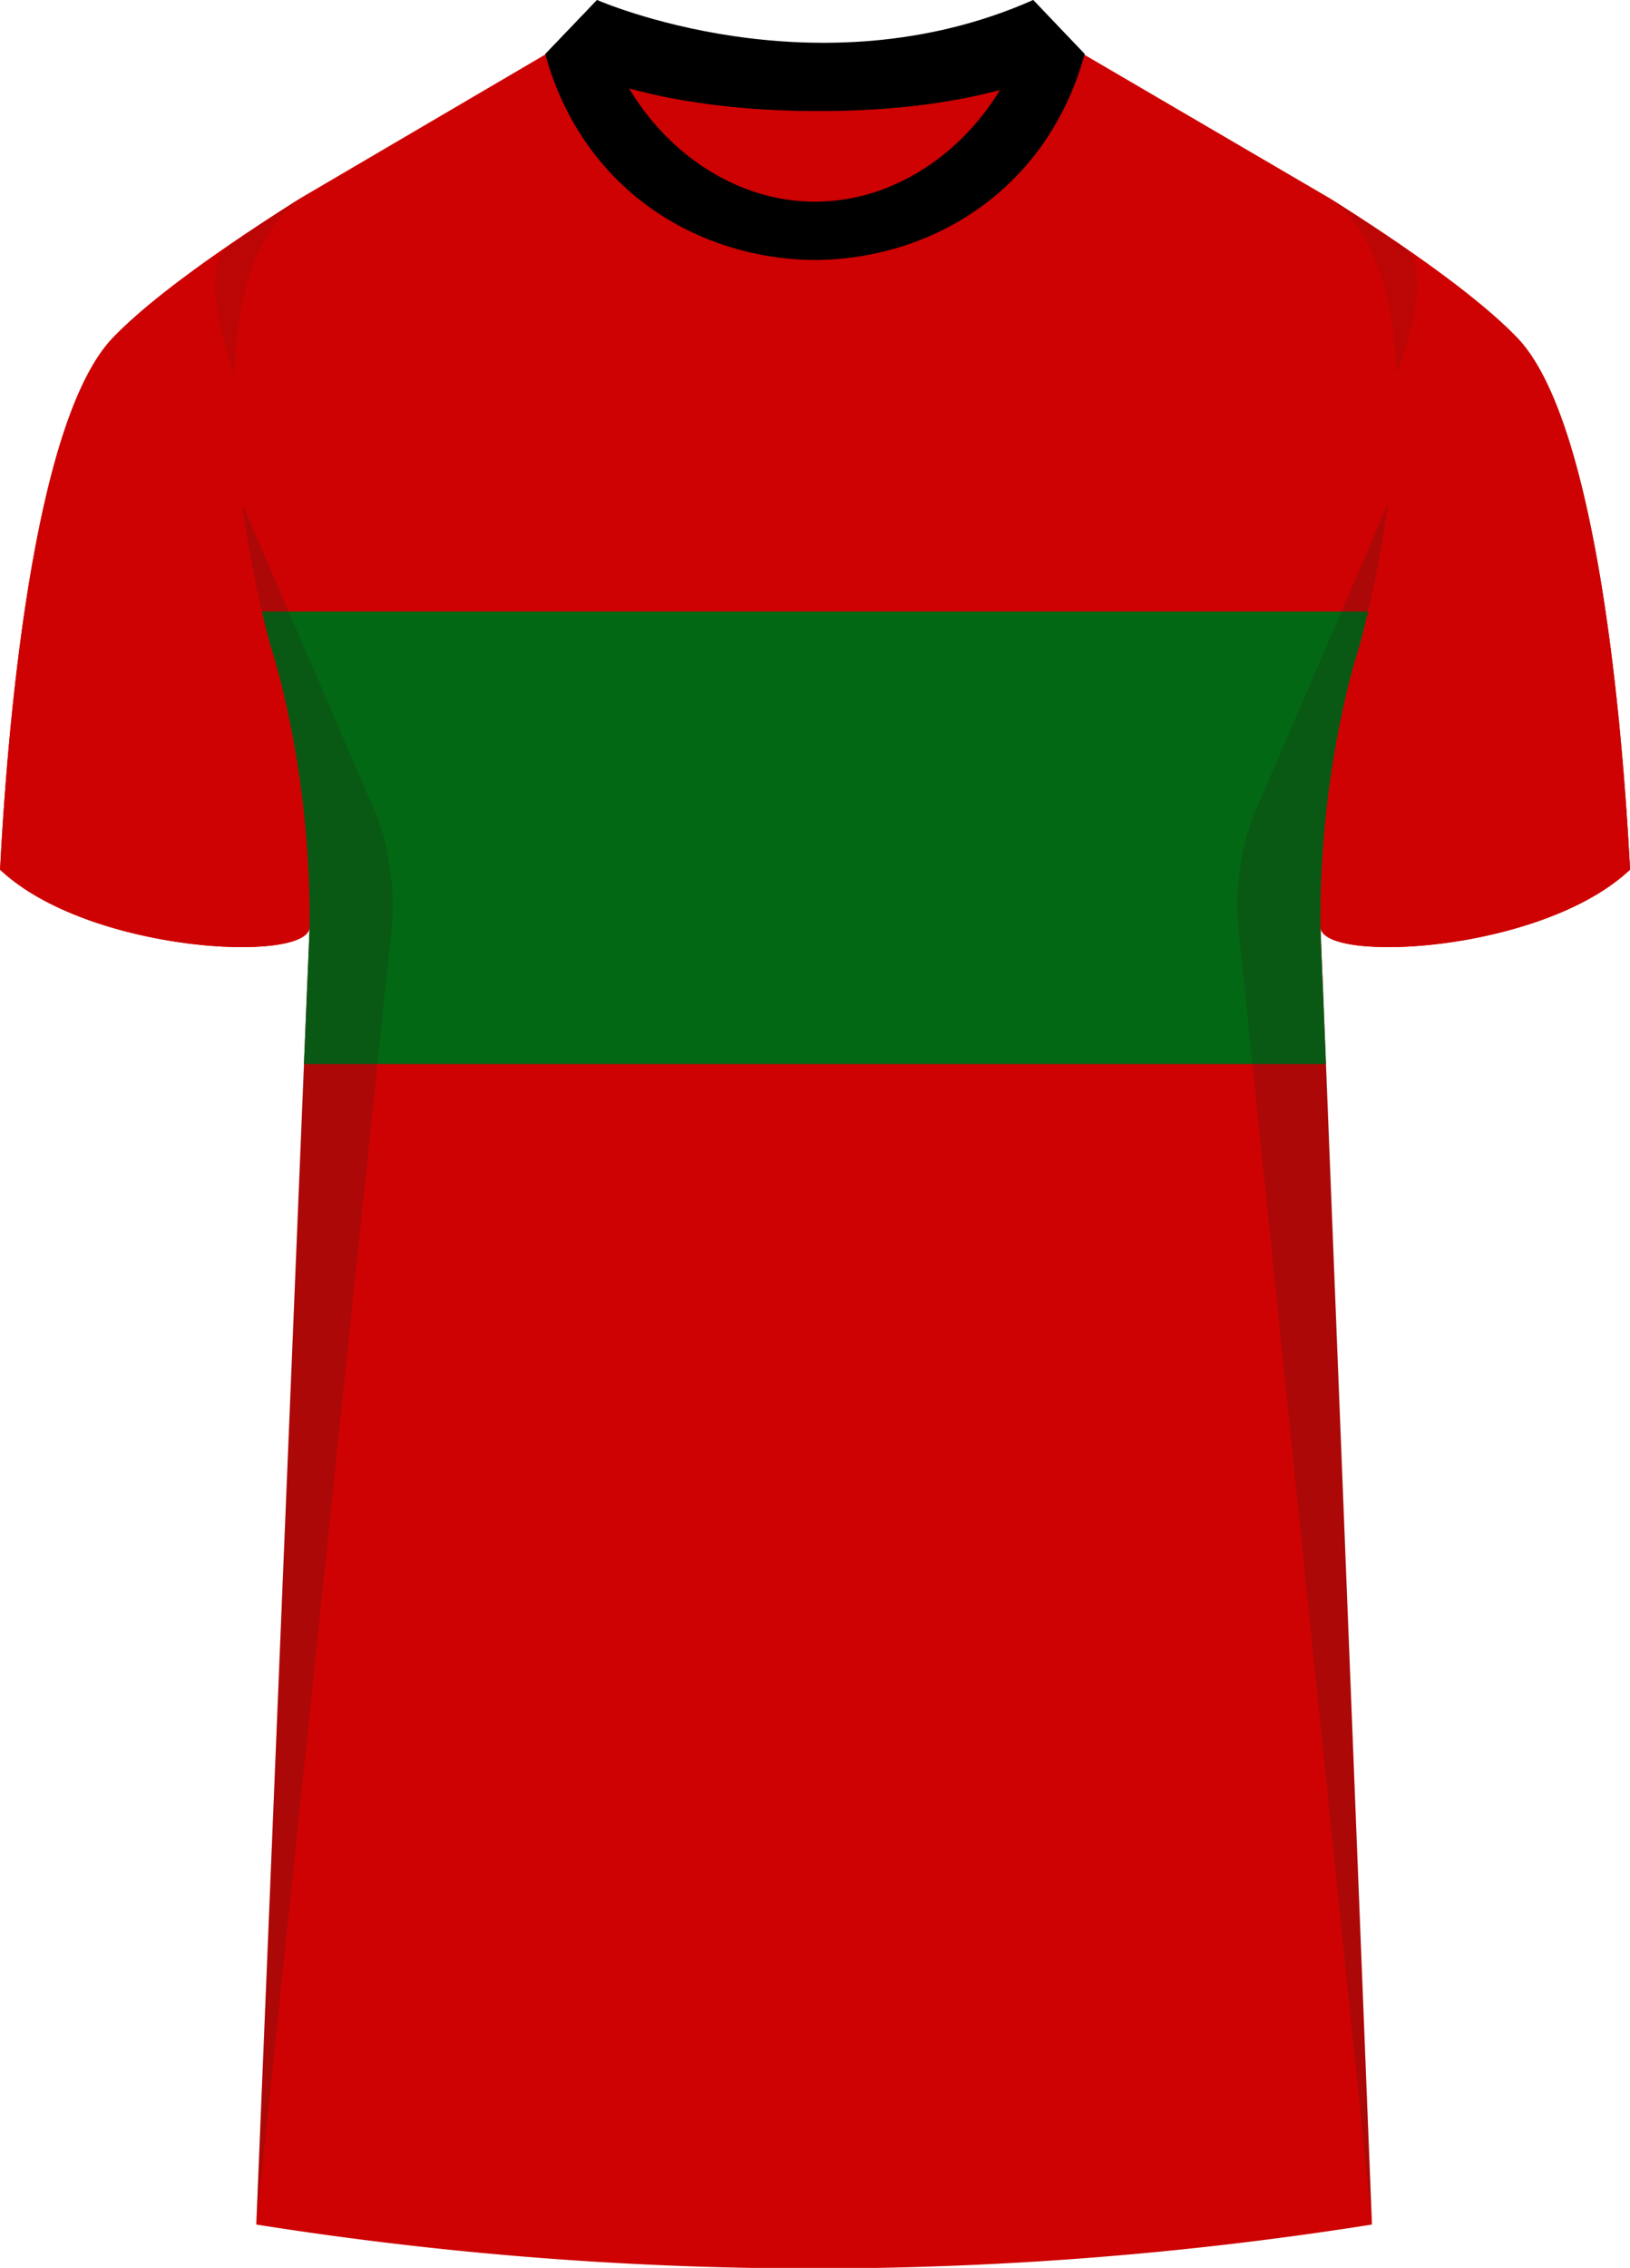 <svg xmlns="http://www.w3.org/2000/svg" viewBox="0 0 359.52 500"><defs><clipPath id="clippath"><path id="Body" d="m238.54 11.7 54.38 31.8c29.13 20.49 6.91 98.94 6.91 98.94s-8.95 26.4-8.59 61.93l11.35 286.08a786.54 786.54 0 0 1-246.07 0l11.77-286.08c.37-35.53-8.59-61.93-8.59-61.93S37.48 63.99 66.61 43.5l54.21-31.8h117.71Z" class="cls-2"/></clipPath><style>.cls-1{clip-path:url(#clippath)}.cls-2{fill:none}.cls-2,.cls-3,.cls-4,.cls-5,.cls-6,.cls-7{stroke-width:0}.cls-3{opacity:.5}.cls-3,.cls-5{fill:#231f20}.cls-8{isolation:isolate}.cls-9{mix-blend-mode:multiply;opacity:.2}.cls-6{fill:#ce0202}.cls-7{fill:#026813}</style></defs><g class="cls-8"><g id="Laag_1" data-name="Laag 1"><g id="Newcastle"><path id="Jersey_Color" d="M292.92 43.49c16.69 10.52 32.92 21.85 41.69 30.94 18.05 18.72 23.45 88.61 24.92 117.3-19.56 18.44-68.2 20.76-68.28 12.63l11.35 286.08a786.54 786.54 0 0 1-246.07 0L68.3 204.36c-.08 8.13-48.73 5.8-68.28-12.63 1.47-28.68 6.87-98.58 24.92-117.3 8.76-9.09 24.99-20.42 41.68-30.94l53.58-31.43L131.6.13s48.24 21.23 96.19 0l10.74 11.56 54.38 31.8Z" class="cls-6" data-name="Jersey Color"/><g id="Sleeves"><path d="M291.25 204.36c.09 8.13 48.73 5.8 68.28-12.63-1.48-28.68-6.87-98.58-24.92-117.3-8.76-9.09-25-20.42-41.69-30.94 29.13 20.49 6.91 98.94 6.91 98.94s-8.95 26.4-8.59 61.93ZM68.29 204.36c-.08 8.13-48.73 5.8-68.28-12.63 1.47-28.68 6.87-98.58 24.92-117.3 8.76-9.09 24.99-20.42 41.68-30.94-29.13 20.49-6.91 98.94-6.91 98.94s8.95 26.4 8.59 61.93Z" class="cls-6"/></g><g class="cls-1"><path d="M-75.76 134.82h510.83v99.78H-75.76z" class="cls-7"/></g><g id="Shading" class="cls-9"><path d="M67.69 217.79c3.28-42.1-8-75.36-8-75.36s-3.92-13.84-6.31-31.41l29.42 68.13c2.77 6.4 4.43 17.31 3.71 24.25L56.53 490.44 67.7 217.78ZM291.85 217.79c-3.28-42.1 8-75.36 8-75.36s3.92-13.84 6.31-31.41l-29.42 68.13c-2.77 6.4-4.43 17.31-3.71 24.25l29.57 287.04-10.75-272.66Z" class="cls-5"/><path d="M50.44 54.11c5.17-3.55 10.65-7.13 16.17-10.62-10.67 7.5-14.45 22.78-14.95 39.13 0 0-8.61-23.09-1.22-28.52ZM309.63 54.47a537.69 537.69 0 0 0-16.71-10.98c10.67 7.5 14.61 22.78 15.12 39.13 0 0 8.98-22.73 1.59-28.16ZM157.46 35.73C145.6 23.89 134.57 14.46 131.6.13c0 0 7.46 3.28 19.43 5.98 0 0-.96 9.27 6.43 29.62Z" class="cls-3"/></g><g id="Collar"><g id="Collar-2" data-name="Collar"><g><path d="M227.89 0c-47.95 21.23-96.19 0-96.19 0l-11.4 11.93s17.44 12.57 60.3 12.59c41.56-.02 57.7-11.83 58.66-12.59L227.9 0Z" class="cls-4"/><path d="M179.76 44.46c-17.16 0-32.32-10.48-40.97-24.93 9.66 2.65 23.39 4.98 41.81 4.98 17.62 0 30.67-2.14 39.93-4.64-8.69 14.27-23.74 24.59-40.77 24.59Z" class="cls-6"/></g><path d="M227.83 0c-3.51 23.5-23.8 44.46-48.07 44.46S135.21 23.5 131.69 0l-11.43 11.93c8.29 30.12 33.85 45.24 59.49 45.39 25.64-.14 51.2-15.27 59.49-45.39L227.81 0Z" class="cls-4"/></g></g></g></g></g></svg>